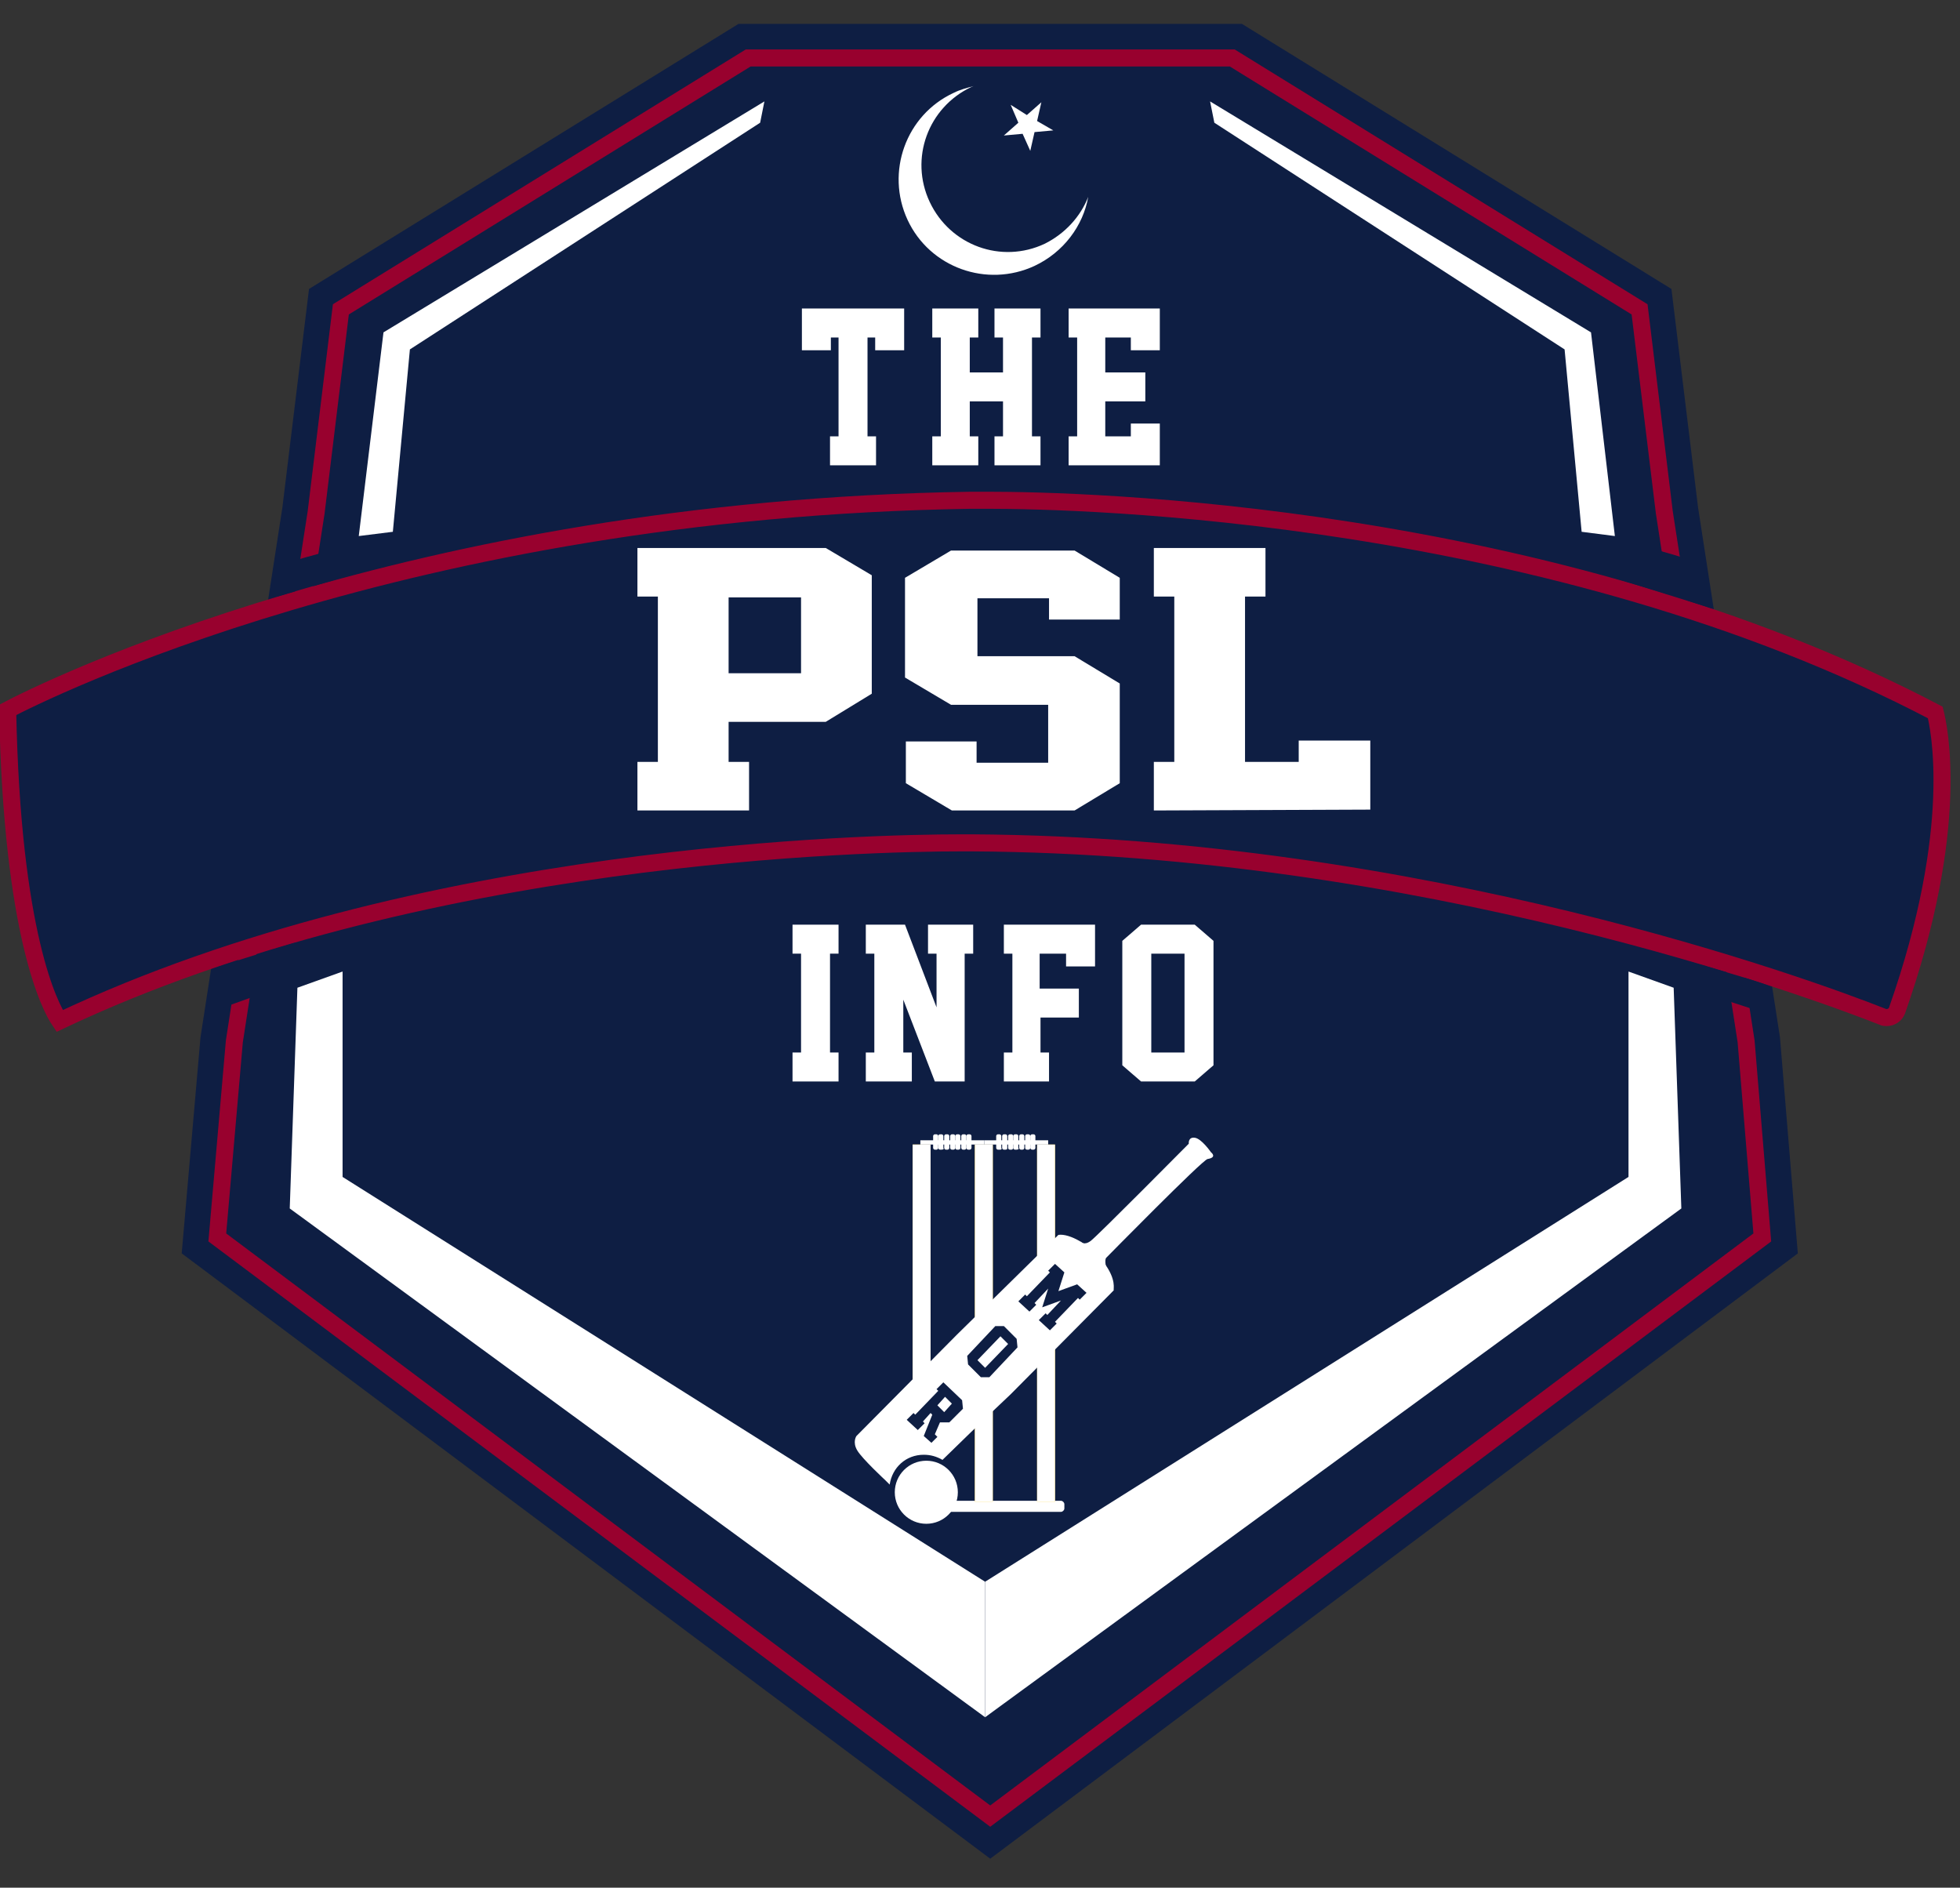 <?xml version="1.0" encoding="utf-8"?>
<!-- Generator: Adobe Illustrator 23.0.5, SVG Export Plug-In . SVG Version: 6.00 Build 0)  -->
<svg version="1.1" id="Layer_1" xmlns="http://www.w3.org/2000/svg" xmlns:xlink="http://www.w3.org/1999/xlink" x="0px" y="0px"
	 viewBox="0 0 230 221.5" style="enable-background:new 0 0 230 221.5;" xml:space="preserve">
<rect x="0" y="0" width="230" height="221.5" fill="#333333" stroke="none"/>
<style type="text/css">
	.st0{fill:none;stroke:#AF8718;stroke-width:3;stroke-miterlimit:10;}
	.st1{fill:none;stroke:#0E1E43;stroke-width:8;stroke-miterlimit:10;}
	.st2{fill:#0E1E43;}
	.st3{fill:none;stroke:#98012E;stroke-width:2;stroke-miterlimit:10;}
	.st4{fill:#176003;}
	.st5{fill:none;stroke:#0E1E43;stroke-width:10;stroke-miterlimit:10;}
	.st6{fill:none;stroke:#A3324B;stroke-width:4;stroke-miterlimit:10;}
	.st7{fill:#FFFFFF;}
	.st8{fill:#FFC800;}
	.st9{fill:#0E1E43;stroke:#98012E;stroke-width:2;stroke-miterlimit:10;}
	.st10{fill:none;stroke:#98012E;stroke-miterlimit:10;}
</style>
<g>
	<polygon class="st0" points="37.1,60.1 40,36.3 87.8,6.8 144.6,6.8 192.4,36.3 195.3,60.1 204.9,122.2 206.8,145.2 116.2,213.1 
		25.5,145.2 27.5,122.2 	"/>
	<polygon class="st1" points="37.1,60.1 40,36.3 87.8,6.8 144.6,6.8 192.4,36.3 195.3,60.1 204.9,122.2 206.8,145.2 116.2,213.1 
		25.5,145.2 27.5,122.2 	"/>
	<polygon class="st2" points="37.1,60.1 40,36.3 87.8,6.8 144.6,6.8 192.4,36.3 195.3,60.1 204.9,122.2 206.8,145.2 116.2,213.1 
		25.5,145.2 27.5,122.2 	"/>
	<polygon class="st3" points="37.1,60.1 40,36.3 87.8,6.8 144.6,6.8 192.4,36.3 195.3,60.1 204.9,122.2 206.8,145.2 116.2,213.1 
		25.5,145.2 27.5,122.2 	"/>
	<g>
		<path class="st4" d="M110.9,9.2"/>
		<path class="st0" d="M110.9,9.2"/>
		<path class="st5" d="M110.9,9.2"/>
		<path class="st2" d="M110.9,9.2"/>
		<path class="st6" d="M110.9,9.2"/>
	</g>
	<polygon class="st7" points="142,11.9 142.5,14.4 183.6,41 185.6,62.4 189.5,62.9 186.7,39 	"/>
	<polygon class="st7" points="89.7,11.9 89.2,14.4 48.1,41 46.1,62.4 42.1,62.9 45,39 	"/>
	<polygon class="st7" points="191.1,114 196.4,115.9 197.3,141.8 115.6,201.5 115.6,185.6 191.1,138.1 	"/>
	<polygon class="st7" points="40.2,114 34.9,115.9 34,141.8 115.6,201.5 115.6,185.6 40.2,138.1 	"/>
	<path class="st7" d="M127.7,23.1c-0.6,3.4-2.9,6.5-6.3,8.1c-5.6,2.6-12.3,0.2-14.9-5.4c-2.6-5.6-0.2-12.3,5.4-14.9
		c0.8-0.4,1.6-0.6,2.4-0.8c-0.1,0-0.2,0.1-0.3,0.1c-5.1,2.4-7.3,8.4-4.9,13.5c2.4,5.1,8.4,7.3,13.5,4.9
		C125,27.4,126.8,25.4,127.7,23.1z"/>
	<polygon class="st7" points="121.7,14.2 122.2,12 120.5,13.5 118.6,12.3 119.5,14.4 117.8,15.9 120,15.7 120.9,17.7 121.4,15.5 
		123.6,15.3 	"/>
	<path class="st7" d="M109.7,177.4h14.8c0.2,0,0.4-0.2,0.4-0.4v-0.5c0-0.2-0.2-0.4-0.4-0.4h-14.8c-0.2,0-0.4,0.2-0.4,0.4v0.5
		C109.3,177.2,109.5,177.4,109.7,177.4z"/>
	<rect x="107.1" y="134.3" class="st8" width="2.1" height="41.9"/>
	<rect x="107.1" y="134.3" class="st7" width="2.1" height="41.9"/>
	<rect x="114.4" y="134.3" class="st8" width="2.1" height="41.9"/>
	<rect x="114.4" y="134.3" class="st7" width="2.1" height="41.9"/>
	<rect x="121.7" y="134.3" class="st8" width="2.1" height="41.9"/>
	<rect x="121.7" y="134.3" class="st7" width="2.1" height="41.9"/>
	<g>
		<rect x="108" y="133.8" class="st7" width="7.5" height="0.5"/>
		<g>
			<path class="st7" d="M109.9,134.9h-0.2c-0.1,0-0.2-0.1-0.2-0.2v-1.4c0-0.1,0.1-0.2,0.2-0.2h0.2c0.1,0,0.2,0.1,0.2,0.2v1.4
				C110.1,134.8,110,134.9,109.9,134.9z"/>
			<path class="st7" d="M110.5,134.9h-0.2c-0.1,0-0.2-0.1-0.2-0.2v-1.4c0-0.1,0.1-0.2,0.2-0.2h0.2c0.1,0,0.2,0.1,0.2,0.2v1.4
				C110.8,134.8,110.7,134.9,110.5,134.9z"/>
			<path class="st7" d="M111.2,134.9H111c-0.1,0-0.2-0.1-0.2-0.2v-1.4c0-0.1,0.1-0.2,0.2-0.2h0.2c0.1,0,0.2,0.1,0.2,0.2v1.4
				C111.4,134.8,111.3,134.9,111.2,134.9z"/>
			<path class="st7" d="M111.9,134.9h-0.2c-0.1,0-0.2-0.1-0.2-0.2v-1.4c0-0.1,0.1-0.2,0.2-0.2h0.2c0.1,0,0.2,0.1,0.2,0.2v1.4
				C112.1,134.8,112,134.9,111.9,134.9z"/>
			<path class="st7" d="M112.5,134.9h-0.2c-0.1,0-0.2-0.1-0.2-0.2v-1.4c0-0.1,0.1-0.2,0.2-0.2h0.2c0.1,0,0.2,0.1,0.2,0.2v1.4
				C112.7,134.8,112.6,134.9,112.5,134.9z"/>
			<path class="st7" d="M113.2,134.9H113c-0.1,0-0.2-0.1-0.2-0.2v-1.4c0-0.1,0.1-0.2,0.2-0.2h0.2c0.1,0,0.2,0.1,0.2,0.2v1.4
				C113.4,134.8,113.3,134.9,113.2,134.9z"/>
			<path class="st7" d="M113.8,134.9h-0.2c-0.1,0-0.2-0.1-0.2-0.2v-1.4c0-0.1,0.1-0.2,0.2-0.2h0.2c0.1,0,0.2,0.1,0.2,0.2v1.4
				C114,134.8,113.9,134.9,113.8,134.9z"/>
		</g>
	</g>
	<g>
		<rect x="115.5" y="133.8" class="st7" width="7.5" height="0.5"/>
		<g>
			<path class="st7" d="M117.4,134.9h-0.3c-0.1,0-0.2-0.1-0.2-0.2v-1.4c0-0.1,0.1-0.2,0.2-0.2h0.2c0.1,0,0.2,0.1,0.2,0.2v1.4
				C117.6,134.8,117.5,134.9,117.4,134.9z"/>
			<path class="st7" d="M118,134.9h-0.2c-0.1,0-0.2-0.1-0.2-0.2v-1.4c0-0.1,0.1-0.2,0.2-0.2h0.2c0.1,0,0.2,0.1,0.2,0.2v1.4
				C118.2,134.8,118.2,134.9,118,134.9z"/>
			<path class="st7" d="M118.7,134.9h-0.2c-0.1,0-0.2-0.1-0.2-0.2v-1.4c0-0.1,0.1-0.2,0.2-0.2h0.2c0.1,0,0.2,0.1,0.2,0.2v1.4
				C118.9,134.8,118.8,134.9,118.7,134.9z"/>
			<path class="st7" d="M119.3,134.9h-0.2c-0.1,0-0.2-0.1-0.2-0.2v-1.4c0-0.1,0.1-0.2,0.2-0.2h0.2c0.1,0,0.2,0.1,0.2,0.2v1.4
				C119.6,134.8,119.5,134.9,119.3,134.9z"/>
			<path class="st7" d="M120,134.9h-0.2c-0.1,0-0.2-0.1-0.2-0.2v-1.4c0-0.1,0.1-0.2,0.2-0.2h0.2c0.1,0,0.2,0.1,0.2,0.2v1.4
				C120.2,134.8,120.1,134.9,120,134.9z"/>
			<path class="st7" d="M120.7,134.9h-0.2c-0.1,0-0.2-0.1-0.2-0.2v-1.4c0-0.1,0.1-0.2,0.2-0.2h0.2c0.1,0,0.2,0.1,0.2,0.2v1.4
				C120.9,134.8,120.8,134.9,120.7,134.9z"/>
			<path class="st7" d="M121.3,134.9h-0.2c-0.1,0-0.2-0.1-0.2-0.2v-1.4c0-0.1,0.1-0.2,0.2-0.2h0.2c0.1,0,0.2,0.1,0.2,0.2v1.4
				C121.5,134.8,121.4,134.9,121.3,134.9z"/>
		</g>
	</g>
	<path class="st2" d="M106.4,170.3l0.8,2.6c0,0,1.2-0.9,2.3-0.5l0.1-2C109.6,170.3,107.6,170,106.4,170.3z"/>
	<g>
		<path class="st7" d="M139.5,134.2c0,0-0.1-0.8,0.7-0.7s1.9,1.7,1.9,1.7s0.8,0.6-0.4,0.8c-0.6,0.1-11.9,11.6-11.9,11.6
			s-0.2,0.2,0,1.1s-2.4,2.3-3.2,1s-2.3-2-1.3-2.7c1-0.8,1.5-1.3,1.5-1.3s0.4,0.5,1.2-0.1C128.8,145,139.5,134.2,139.5,134.2z"/>
		<path class="st7" d="M129.5,148.1c-1.5-2-4-3.4-5.3-3.2l-11.9,11.7l-11.8,11.9c0,0-0.5,0.7,0.1,1.7s3.3,3.5,3.3,3.5l0.5,0.5
			c0.3-2,1.9-3.5,4-3.5c0.8,0,1.5,0.2,2.2,0.6c4.9-4.8,8-7.7,8-7.7l12.1-12.2C130.6,151.3,131.1,150.2,129.5,148.1z"/>
	</g>
	<circle class="st7" cx="108.7" cy="175.1" r="3.7"/>
	<path class="st2" d="M121.9,154.9l0.8-0.8l0.2,0.2l1.6-1.7l-2.2,0.8l0.7-2.2l-1.6,1.7l0.2,0.2l-0.8,0.8l-1.3-1.2l0.8-0.8l0.2,0.2
		l2.7-2.8l-0.2-0.2l0.8-0.8l1.1,1l-0.7,2.2l2.2-0.8l1.1,1l-0.8,0.8l-0.2-0.2l-2.7,2.8l0.2,0.2l-0.8,0.8L121.9,154.9z"/>
	<path class="st2" d="M116.1,161.6h-1l-1.5-1.5l-0.1-1l3.3-3.5h1l1.5,1.5l0.1,1L116.1,161.6z M115.6,160.5l2.7-2.8l-0.9-0.9
		l-2.7,2.8L115.6,160.5z"/>
	<path class="st2" d="M109.3,169.3l-0.9-0.8l1-2.5l-0.2-0.2l-0.9,1l0.2,0.2l-0.8,0.8l-1.3-1.2l0.8-0.8l0.2,0.2l2.7-2.8l-0.2-0.2
		l0.8-0.8l2.2,2.1l0.1,1l-1.6,1.6h-1.1l-0.6,1.4l0.3,0.3L109.3,169.3z M110,164.9l0.8,0.8l0.9-1l-0.8-0.8L110,164.9z"/>
	<path class="st9" d="M7,119.8c-1.1-1.6-5.6-10.1-6.1-36.5c3.8-2,46.8-23.6,113-24.6c0,0,0.7,0,2.1,0c10.6,0,65.9,1.2,111.1,24.9
		c0.4,1.6,3.1,13.4-4.5,35c-0.2,0.5-0.7,0.8-1.2,0.8c-0.2,0-0.3,0-0.5-0.1c-8.6-3.4-54.1-20.1-106.8-20.4c0,0-0.5,0-1.4,0
		C102.4,98.9,49,99.9,7,119.8z"/>
	<path class="st10" d="M221,116.7"/>
	<path class="st7" d="M102.3,81.4l-5.4,3.3H85.5v4.7h2.4v5.7H74.8v-5.7h2.4V70h-2.4v-5.7h22.1l5.4,3.2V81.4z M94,79v-8.9h-8.5V79H94
		z"/>
	<path class="st7" d="M131.4,91.9l-5.3,3.2h-14.4l-5.4-3.2V87h8.3v2.5h8.4v-6.8h-11.4l-5.4-3.2V67.8l5.4-3.2h14.5l5.3,3.2v4.9h-8.3
		v-2.5h-8.4V77h11.4l5.3,3.2V91.9z"/>
	<path class="st7" d="M135.4,95.1v-5.7h2.4V70h-2.4v-5.7h13.1V70h-2.4v19.4h6.3v-2.5h8.4V95L135.4,95.1L135.4,95.1z"/>
	<path class="st7" d="M102.7,39.6h-0.9v11.6h1v3.4h-5.4v-3.4h1V39.6h-0.9v1.5h-3.4v-4.9h12v4.9h-3.4V39.6z"/>
	<path class="st7" d="M116.7,54.6v-3.4h1v-4.1h-3.9v4.1h1v3.4h-5.4v-3.4h1V39.6h-1v-3.4h5.4v3.4h-1v4.1h3.9v-4.1h-1v-3.4h5.4v3.4h-1
		v11.6h1v3.4H116.7z"/>
	<path class="st7" d="M125.4,54.6v-3.4h1V39.6h-1v-3.4h10.7v4.9h-3.4v-1.5h-3v4.1h4.7v3.4h-4.7v4.1h3v-1.5h3.4v4.9H125.4z"/>
	<path class="st7" d="M93,126.9v-3.4h1v-11.6h-1v-3.4h5.4v3.4h-1v11.6h1v3.4H93z"/>
	<path class="st7" d="M109.7,126.9l-3.7-9.6v6.2h1v3.4h-5.4v-3.4h1v-11.6h-1v-3.4h4.6l3.7,9.7v-6.3h-1v-3.4h5.3v3.4h-1v15
		L109.7,126.9L109.7,126.9z"/>
	<path class="st7" d="M125,111.9h-3v4.1h4.6v3.4h-4.5v4.1h1v3.4h-5.3v-3.4h1v-11.6h-1v-3.4h10.7v4.9h-3.4v-1.5H125z"/>
	<path class="st7" d="M142.4,125l-2.2,1.9h-6.3l-2.2-1.9v-14.6l2.2-1.9h6.3l2.2,1.9V125z M139,123.5v-11.6h-3.9v11.6H139z"/>
	<path class="st2" d="M41.5,64c0,0-7.9,1.7-9,2.7V70l10-2.9L41.5,64z"/>
	<path class="st2" d="M34.7,110.6c0,0-9,2.7-9.4,3l0.4,4.8l10-3.6L34.7,110.6z"/>
	<path class="st2" d="M198.5,112.9c0,0,9.2,2.6,9,2.8l0,3.3l-10.1-3.3L198.5,112.9z"/>
	<path class="st2" d="M190.8,63.6c0,0,7.9,1.9,9,2.8l1.1,5l-11.2-3.5L190.8,63.6z"/>
</g>
</svg>
